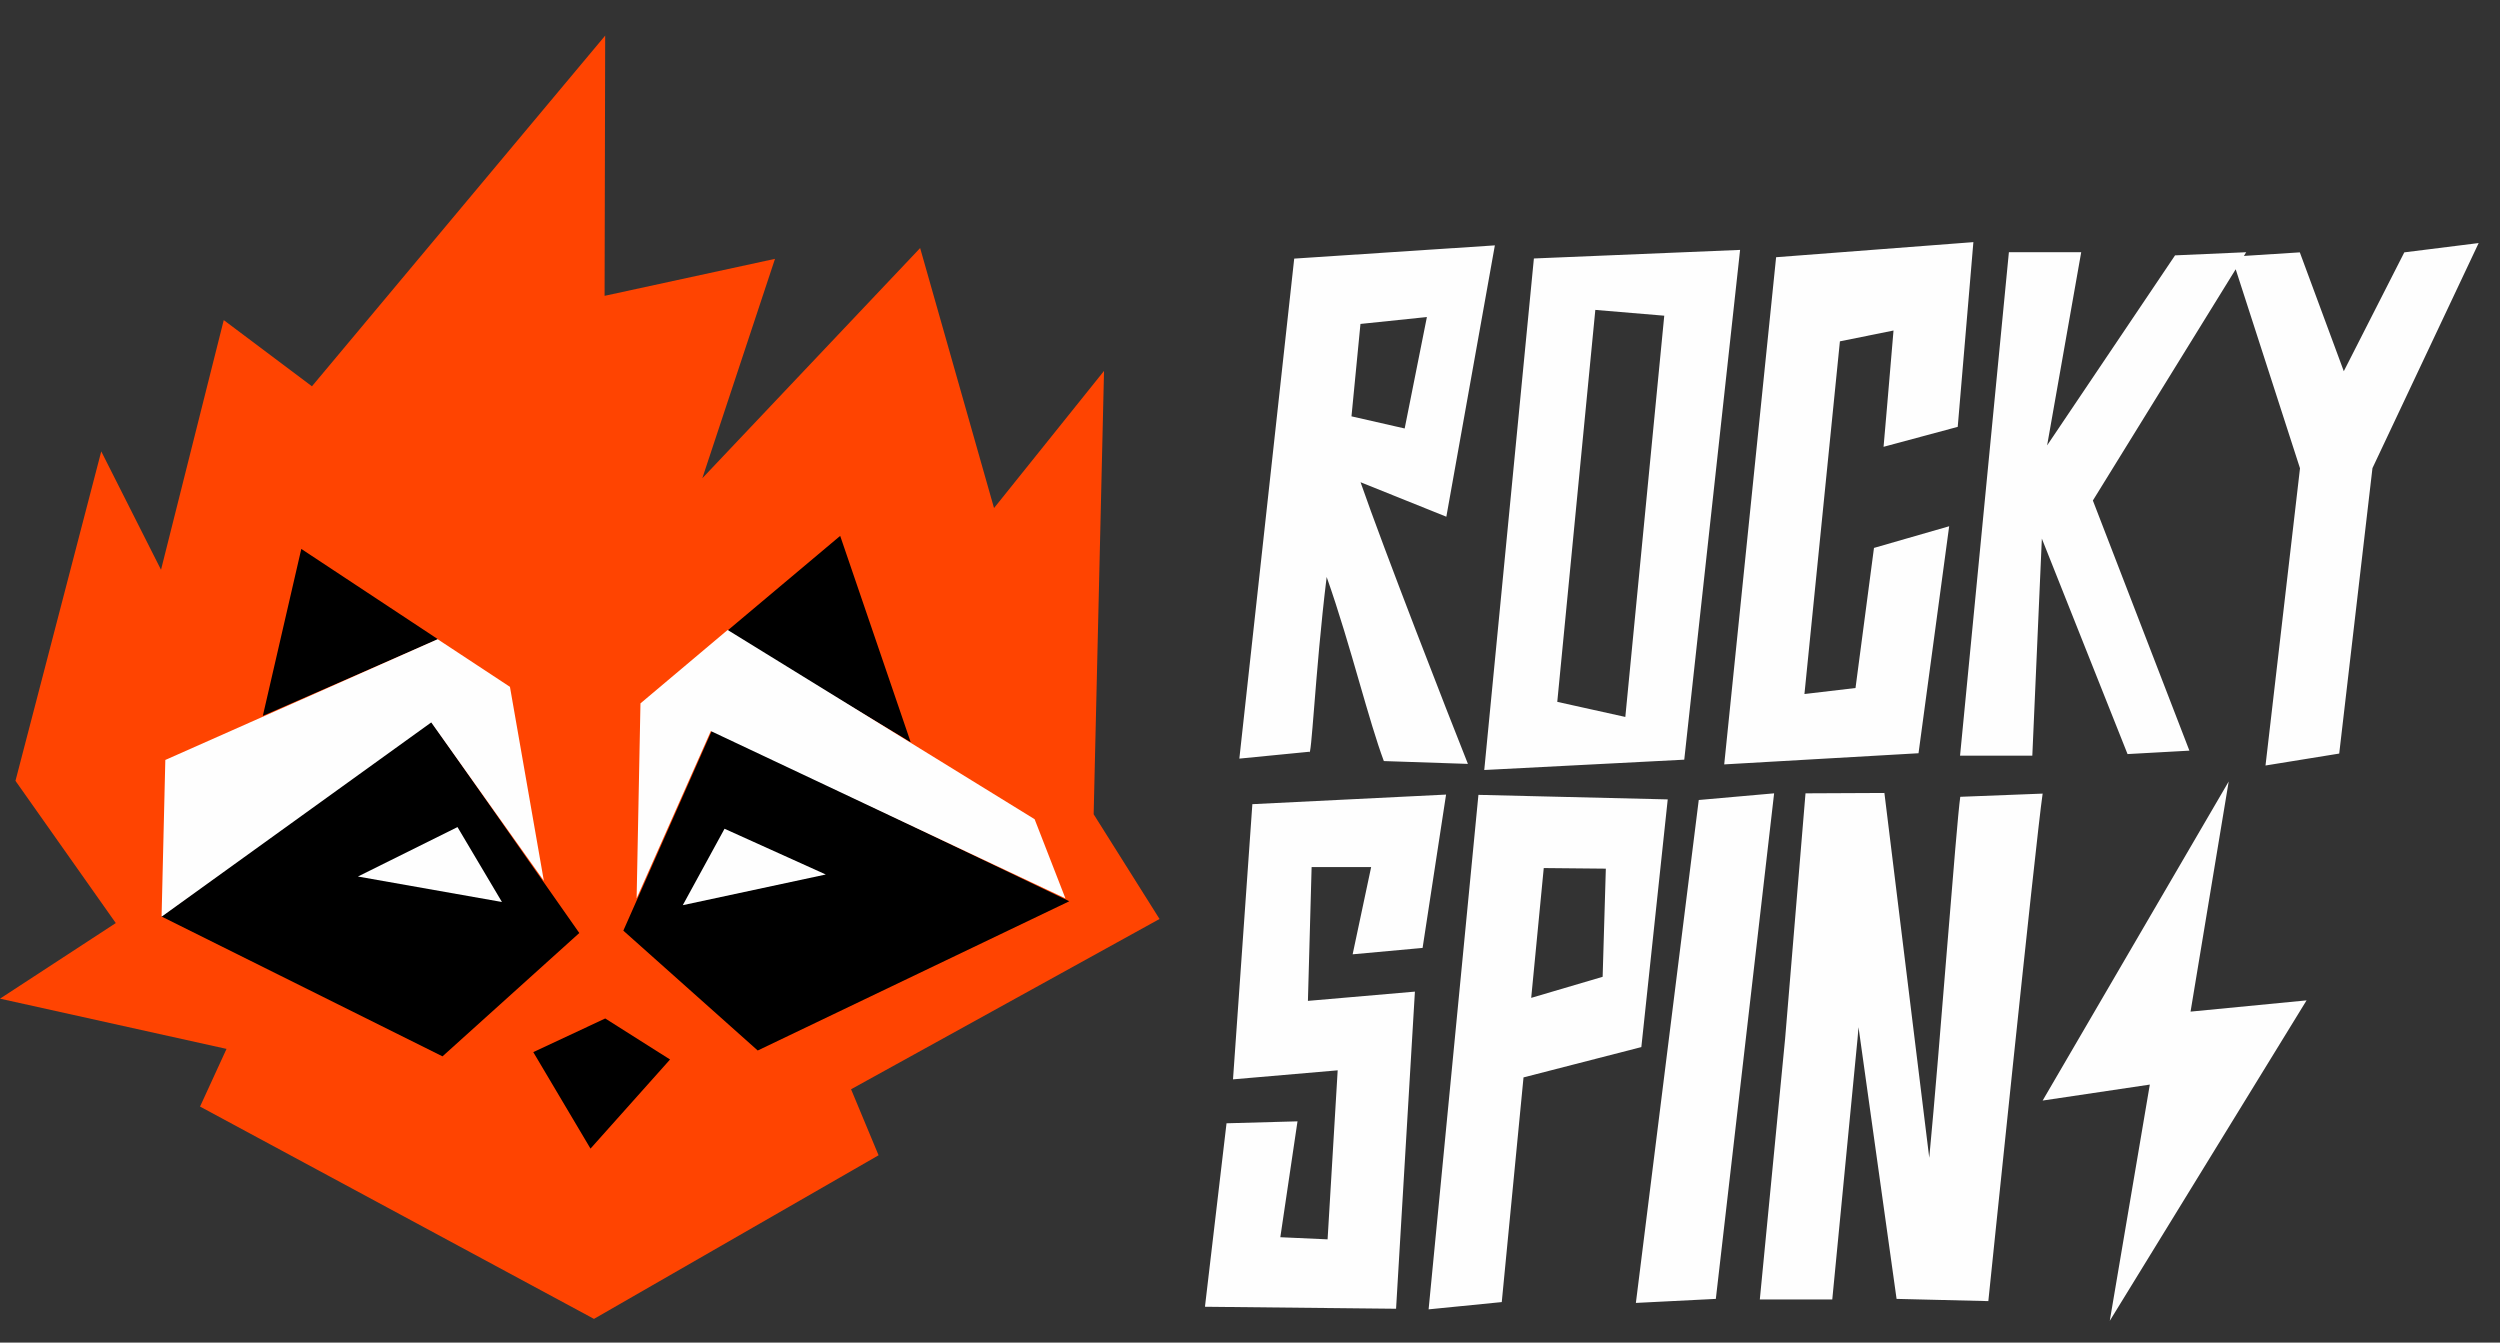 <svg width="54" height="29" viewBox="0 0 54 29" fill="none" xmlns="http://www.w3.org/2000/svg">
<rect x="0" y="0" width="54" height="29" fill="#333333" stroke="none"/>
<path fill-rule="evenodd" clip-rule="evenodd" d="M13.059 6.39L16.74 5.591L15.17 10.33L19.875 5.358L21.471 10.974L23.847 8.012L23.623 17.588L25.046 19.85L18.383 23.528L18.977 24.954L12.83 28.488L4.321 23.902L4.893 22.656L0 21.571L2.501 19.938L0.334 16.866L2.187 9.75L3.478 12.307L4.833 6.914L6.738 8.344L13.072 0.769L13.059 6.39Z" fill="#FF4401"/>
<path fill-rule="evenodd" clip-rule="evenodd" d="M29.891 16.439L31.707 16.5C31.308 15.502 29.879 11.835 29.388 10.416L31.241 11.161L32.289 5.3L27.955 5.586L26.77 16.386L28.279 16.238C28.302 16.323 28.333 15.927 28.385 15.285L28.385 15.285C28.444 14.55 28.529 13.493 28.656 12.463C28.921 13.212 29.156 14.023 29.367 14.754C29.559 15.417 29.732 16.013 29.891 16.439ZM29.386 6.997L30.821 6.848L30.341 9.255L29.192 8.993L29.386 6.997ZM33.132 5.583L32.06 16.632L36.38 16.409L37.586 5.398L33.132 5.583ZM35.107 15.486L33.637 15.16L34.459 6.694L35.948 6.819L35.107 15.486ZM40.478 11.835L40.079 14.861L38.976 14.991L39.742 7.373L40.9 7.139C40.801 8.322 40.692 9.577 40.685 9.651L42.287 9.22C42.298 9.099 42.516 6.52 42.545 6.176L42.625 5.23L38.364 5.556L37.243 16.511L41.44 16.27L42.102 11.367L40.478 11.835ZM48.518 5.448L46.981 5.516L44.218 9.62L44.954 5.448H43.392L42.337 16.323H43.898L44.104 11.634L45.955 16.288L47.291 16.214L45.206 10.811L48.291 5.816L49.68 10.115L48.935 16.535L50.527 16.277L51.245 10.112L53.539 5.25L51.933 5.451L50.626 8.018L49.676 5.451L48.468 5.528L48.518 5.448ZM28.251 21.619L28.331 18.728H29.617L29.217 20.613L30.728 20.475L31.235 17.163L27.051 17.37L26.633 23.314L28.894 23.119L28.676 26.77L27.655 26.724L28.026 24.221L26.493 24.263L26.027 28.226L30.155 28.269L30.562 21.419L28.251 21.619ZM35.453 22.617L36.023 17.267L31.934 17.169L31.448 22.187L30.858 28.282L32.438 28.125L32.908 23.272L35.453 22.617ZM33.345 18.75L34.686 18.763L34.617 21.099L33.074 21.554L33.345 18.75ZM36.693 17.28L35.335 28.143L37.062 28.056L38.321 17.136L36.693 17.28ZM42.342 17.211C42.299 17.503 42.188 18.877 42.056 20.488C41.932 22.022 41.789 23.773 41.672 25.008L40.703 17.128L38.999 17.136L38.559 22.429L38.012 28.069H39.577L40.124 22.424L40.144 22.187L40.966 28.056L42.948 28.104C42.948 28.104 43.976 18.128 44.121 17.142L42.342 17.211ZM46.436 23.427L44.121 23.772L48.14 16.88L47.316 21.851L49.822 21.608L45.571 28.53L46.436 23.427Z" fill="#FEFEFE"/>
<path d="M15.691 13.64L19.671 16.032L18.148 11.575L15.691 13.64Z" fill="black"/>
<path d="M5.677 15.463L9.461 13.808L6.508 11.857L5.677 15.463Z" fill="black"/>
<path d="M9.558 22.817L12.513 20.153L9.303 15.573L3.482 19.793L9.558 22.817Z" fill="black"/>
<path d="M13.464 20.102L15.382 15.768L23.097 19.467L16.367 22.691L13.464 20.102Z" fill="black"/>
<path d="M14.473 22.885L12.755 24.81L11.519 22.726L13.073 21.999L14.473 22.885Z" fill="black"/>
<path d="M23.013 19.405L22.348 17.695L15.717 13.607L13.834 15.193L13.751 19.405L15.354 15.791L23.013 19.405Z" fill="#FEFEFE"/>
<path d="M9.453 13.807L3.571 16.415L3.49 19.801L9.315 15.604L11.747 19.025L11.015 14.836L9.453 13.807Z" fill="#FEFEFE"/>
<path d="M7.731 18.933L9.882 17.865L10.842 19.483L7.731 18.933Z" fill="#FEFEFE"/>
<path d="M17.837 18.889L15.65 17.901L14.748 19.552L17.837 18.889Z" fill="#FEFEFE"/>
</svg>
